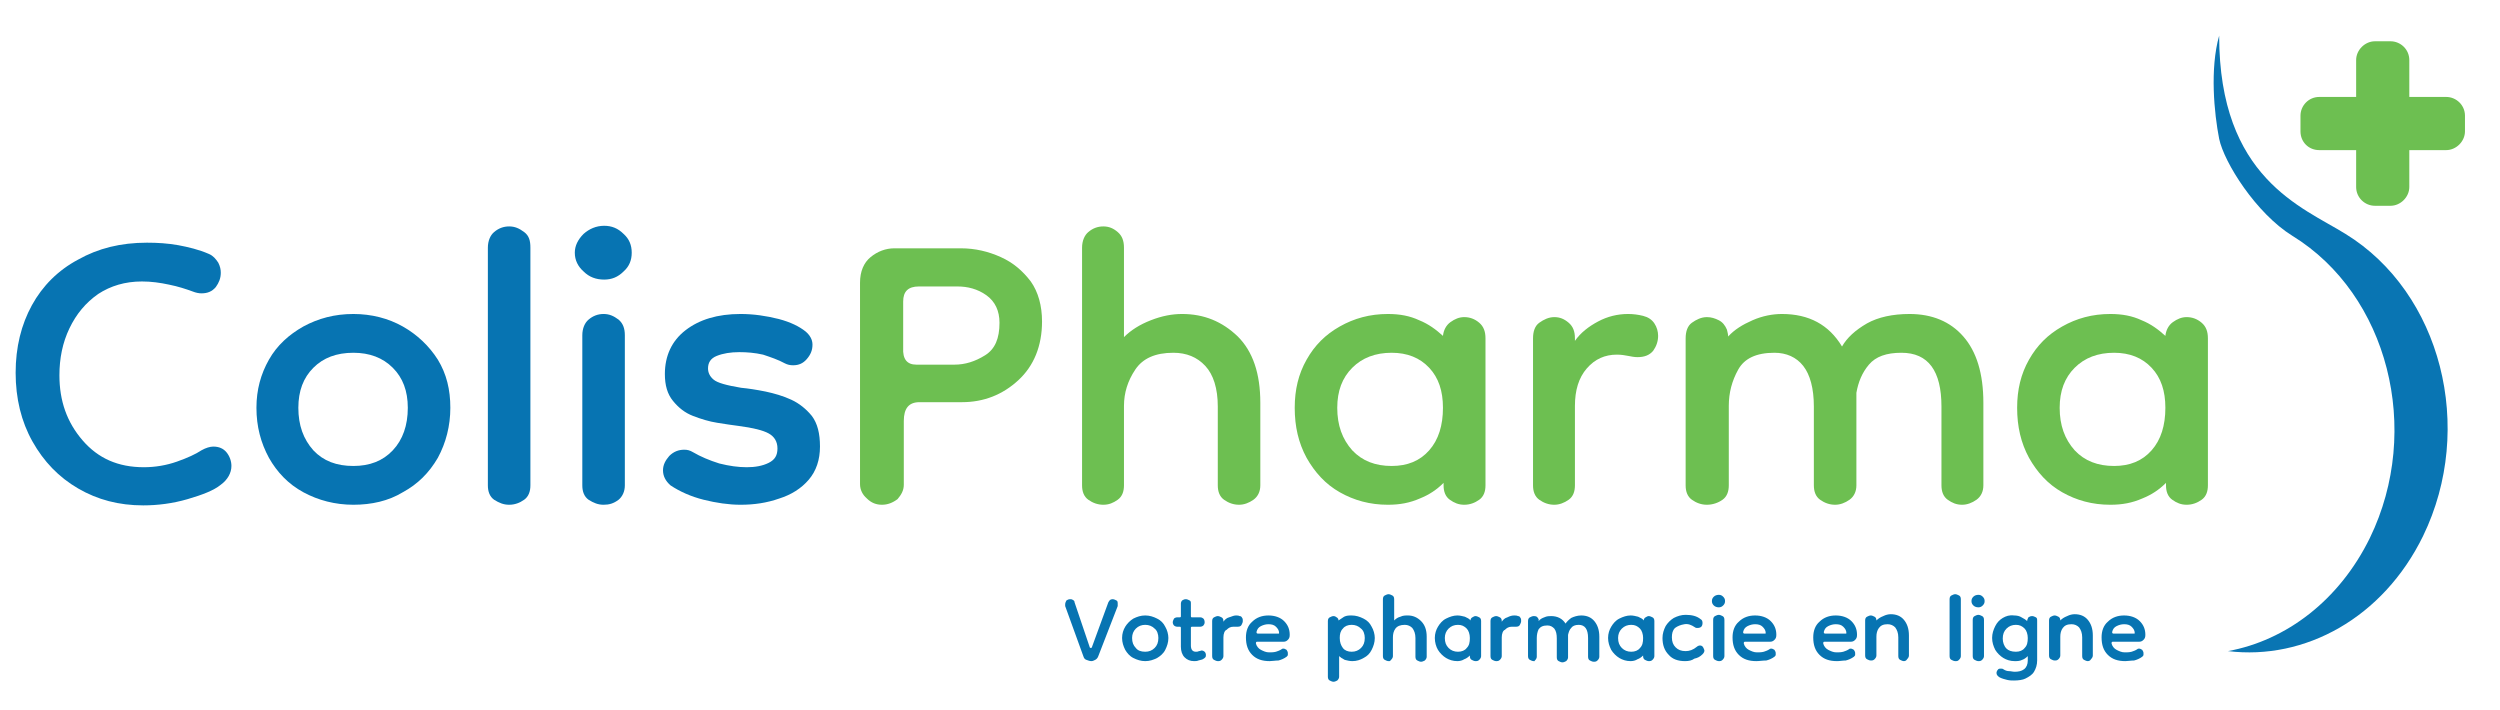 <?xml version="1.0" encoding="utf-8"?> <svg xmlns="http://www.w3.org/2000/svg" xmlns:xlink="http://www.w3.org/1999/xlink" version="1.1" id="Calque_1" x="0px" y="0px" viewBox="0 0 399.7 113.5" style="enable-background:new 0 0 399.7 113.5;" xml:space="preserve"> <style type="text/css"> .st0{fill:#0774B2;} .st1{fill:#6DBF51;} .st2{fill:#0975B3;} </style> <g> <path class="st0" d="M35.3,77.5c-1.1,0.9-2.9,1.6-5.3,2.3s-4.8,1-7.1,1c-3.9,0-7.3-0.9-10.4-2.7c-3.1-1.8-5.5-4.3-7.3-7.5 s-2.7-6.9-2.7-11s0.9-7.7,2.6-10.8s4.2-5.6,7.4-7.3c3.2-1.8,6.8-2.7,11-2.7c1.7,0,3.3,0.1,5,0.4c1.6,0.3,3.3,0.7,4.9,1.4 c0.7,0.3,1.1,0.8,1.5,1.4c0.3,0.6,0.4,1.1,0.4,1.6c0,0.9-0.3,1.6-0.8,2.3c-0.6,0.7-1.3,1-2.3,1c-0.4,0-0.9-0.1-1.4-0.3 c-1.1-0.4-2.3-0.8-3.8-1.1c-1.4-0.3-2.8-0.5-4.3-0.5c-2.7,0-5,0.7-7,2c-2,1.4-3.5,3.2-4.6,5.5S9.5,57.3,9.5,60 c0,4.1,1.2,7.5,3.7,10.4c2.5,2.9,5.7,4.3,9.8,4.3c1.8,0,3.6-0.3,5.3-0.9c1.7-0.6,3-1.2,3.9-1.8c0.7-0.4,1.4-0.6,1.9-0.6 c0.9,0,1.6,0.3,2.1,0.9s0.8,1.4,0.8,2.2C37,75.6,36.4,76.7,35.3,77.5z"></path> <path class="st0" d="M56.5,80.7c-2.9,0-5.6-0.7-8-2s-4.2-3.2-5.5-5.5c-1.3-2.4-2-5-2-8c0-2.9,0.7-5.4,2-7.7s3.2-4,5.5-5.3 c2.4-1.3,5-2,8-2c2.9,0,5.6,0.7,7.9,2s4.2,3.1,5.6,5.3c1.4,2.3,2,4.8,2,7.7s-0.7,5.6-2,8c-1.4,2.4-3.2,4.2-5.6,5.5 C62.1,80.1,59.4,80.7,56.5,80.7z M56.5,74.5c2.6,0,4.7-0.8,6.3-2.5c1.6-1.7,2.4-4,2.4-6.8c0-2.7-0.8-4.8-2.4-6.4 c-1.6-1.6-3.7-2.4-6.3-2.4c-2.7,0-4.8,0.8-6.4,2.4c-1.6,1.6-2.4,3.7-2.4,6.4c0,2.8,0.8,5,2.4,6.8C51.7,73.7,53.8,74.5,56.5,74.5z"></path> <path class="st0" d="M81.4,80.7c-0.9,0-1.6-0.3-2.4-0.8c-0.7-0.5-1-1.3-1-2.3v-38c0-1.1,0.4-2,1-2.5c0.7-0.6,1.5-0.9,2.4-0.9 s1.6,0.3,2.4,0.9s1,1.4,1,2.5v38c0,1-0.3,1.8-1,2.3S82.3,80.7,81.4,80.7z"></path> <path class="st0" d="M96.6,44.7c-1.3,0-2.4-0.4-3.3-1.3c-0.9-0.8-1.4-1.8-1.4-3c0-1.1,0.5-2.1,1.4-3c0.9-0.8,2-1.3,3.3-1.3 c1.2,0,2.2,0.4,3.1,1.3c0.9,0.8,1.3,1.8,1.3,3s-0.4,2.2-1.3,3C98.8,44.3,97.8,44.7,96.6,44.7z M96.5,80.7c-0.9,0-1.6-0.3-2.4-0.8 c-0.7-0.5-1-1.3-1-2.3v-24c0-1.1,0.4-2,1-2.5c0.7-0.6,1.5-0.9,2.4-0.9s1.6,0.3,2.4,0.9c0.7,0.6,1,1.4,1,2.5v24c0,1-0.4,1.8-1,2.3 C98.1,80.5,97.4,80.7,96.5,80.7z"></path> <path class="st0" d="M118.4,80.7c-1.9,0-3.9-0.3-5.9-0.8s-3.8-1.3-5.3-2.3c-0.8-0.7-1.2-1.5-1.2-2.4s0.4-1.6,1-2.3 c0.7-0.7,1.5-1,2.4-1c0.5,0,0.9,0.1,1.4,0.4c1.2,0.7,2.6,1.3,4.2,1.8c1.6,0.4,3,0.6,4.4,0.6c1.3,0,2.5-0.2,3.5-0.7s1.4-1.2,1.4-2.3 c0-1.1-0.5-1.9-1.4-2.4s-2.5-0.9-4.8-1.2c-0.9-0.1-2.1-0.3-3.4-0.5s-2.6-0.6-3.9-1.1s-2.3-1.3-3.2-2.4c-0.9-1.1-1.3-2.5-1.3-4.3 c0-2.9,1.1-5.3,3.3-7c2.2-1.7,5.1-2.6,8.8-2.6c2.1,0,4.1,0.3,6.1,0.8c1.9,0.5,3.3,1.2,4.3,2c0.7,0.6,1.1,1.3,1.1,2.1 c0,0.9-0.3,1.6-0.9,2.3c-0.6,0.7-1.3,1-2.2,1c-0.5,0-0.9-0.1-1.3-0.3c-1.1-0.6-2.3-1-3.5-1.4c-1.3-0.3-2.6-0.4-3.8-0.4 c-1.4,0-2.6,0.2-3.6,0.6c-1,0.4-1.4,1.1-1.4,2c0,0.7,0.3,1.3,0.9,1.8s2,0.9,4.4,1.3c1.1,0.1,2.4,0.3,3.9,0.6 c1.4,0.3,2.8,0.7,4.1,1.3c1.3,0.6,2.4,1.5,3.3,2.6c0.9,1.2,1.3,2.8,1.3,4.9s-0.6,3.9-1.8,5.3s-2.8,2.4-4.7,3 C122.6,80.4,120.6,80.7,118.4,80.7z"></path> <path class="st1" d="M141,80.7c-0.9,0-1.7-0.3-2.4-1c-0.7-0.6-1.1-1.4-1.1-2.3V45.2c0-1.8,0.6-3.2,1.7-4.1c1.1-0.9,2.4-1.4,3.8-1.4 h10.6c2.3,0,4.4,0.5,6.4,1.4s3.5,2.2,4.8,3.9c1.2,1.7,1.8,3.9,1.8,6.4c0,3.9-1.3,7.1-3.8,9.4s-5.5,3.5-9,3.5H147 c-1.7,0-2.5,1-2.5,3v10.2c0,0.9-0.4,1.6-1,2.3C142.7,80.4,141.9,80.7,141,80.7z M146.5,58.3h6.1c1.7,0,3.3-0.5,4.9-1.5 c1.6-1,2.3-2.7,2.3-5.2c0-1.9-0.7-3.4-2.1-4.4c-1.4-1-3-1.4-4.6-1.4h-6.2c-1.7,0-2.5,0.8-2.5,2.4v7.4 C144.3,57.4,145,58.3,146.5,58.3z"></path> <path class="st1" d="M176.4,80.7c-0.9,0-1.7-0.3-2.4-0.8s-1-1.3-1-2.3v-38c0-1.1,0.4-2,1-2.5c0.7-0.6,1.5-0.9,2.4-0.9 s1.6,0.3,2.3,0.9s1,1.4,1,2.5v14.3c1.1-1.1,2.5-2,4.3-2.7s3.4-1,5-1c3.5,0,6.4,1.2,8.9,3.6c2.4,2.4,3.6,5.9,3.6,10.6v13.2 c0,1-0.4,1.8-1.1,2.3c-0.7,0.5-1.5,0.8-2.3,0.8c-0.9,0-1.7-0.3-2.4-0.8s-1-1.3-1-2.3V65c0-2.9-0.7-5.1-2-6.5s-3-2.1-5.1-2.1 c-2.9,0-4.9,0.9-6.1,2.7c-1.2,1.8-1.8,3.7-1.8,5.8v12.7c0,1-0.3,1.8-1,2.3S177.3,80.7,176.4,80.7z"></path> <path class="st1" d="M221.9,80.7c-2.9,0-5.4-0.7-7.7-2s-4-3.2-5.3-5.5c-1.3-2.4-1.9-5-1.9-8c0-2.9,0.6-5.4,1.9-7.7 c1.3-2.3,3-4,5.3-5.3s4.8-2,7.7-2c1.9,0,3.5,0.3,5,1c1.5,0.6,2.7,1.5,3.8,2.5c0.1-0.9,0.5-1.7,1.2-2.2s1.4-0.8,2.2-0.8 c0.9,0,1.7,0.3,2.4,0.9c0.7,0.6,1,1.4,1,2.5v23.5c0,1-0.3,1.8-1,2.3s-1.5,0.8-2.4,0.8s-1.6-0.3-2.3-0.8s-1-1.3-1-2.3v-0.4 c-1.1,1.1-2.3,1.9-3.8,2.5C225.4,80.4,223.8,80.7,221.9,80.7z M222.5,74.5c2.5,0,4.5-0.8,6-2.5s2.2-4,2.2-6.8 c0-2.7-0.7-4.8-2.2-6.4c-1.5-1.6-3.5-2.4-6-2.4c-2.6,0-4.7,0.8-6.3,2.4c-1.6,1.6-2.4,3.7-2.4,6.4c0,2.8,0.8,5,2.4,6.8 C217.8,73.7,219.9,74.5,222.5,74.5z"></path> <path class="st1" d="M251.8,64.9v12.7c0,1-0.3,1.8-1,2.3s-1.5,0.8-2.3,0.8c-0.9,0-1.7-0.3-2.4-0.8s-1-1.3-1-2.3V54.1 c0-1.1,0.3-2,1-2.5s1.5-0.9,2.4-0.9s1.6,0.3,2.3,0.9s1,1.4,1,2.5v0.4c0.9-1.3,2.2-2.3,3.7-3.1s3.1-1.2,4.8-1.2 c0.8,0,1.6,0.1,2.4,0.3s1.4,0.6,1.8,1.2c0.4,0.6,0.6,1.3,0.6,2c0,0.9-0.3,1.7-0.8,2.4c-0.6,0.7-1.4,1-2.5,1c-0.5,0-1-0.1-1.5-0.2 c-0.5-0.1-1.1-0.2-1.8-0.2c-1.9,0-3.5,0.7-4.8,2.2S251.8,62.4,251.8,64.9z"></path> <path class="st1" d="M272.9,80.7c-0.9,0-1.7-0.3-2.4-0.8s-1-1.3-1-2.3V54.1c0-1.1,0.3-2,1-2.5s1.5-0.9,2.4-0.9 c0.7,0,1.3,0.2,1.9,0.5s1,0.8,1.3,1.5c0.1,0.4,0.2,0.8,0.2,1.1c1-1.1,2.3-1.9,3.9-2.6c1.6-0.7,3.2-1,4.7-1c4.3,0,7.5,1.7,9.6,5.2 c0.8-1.4,2.1-2.6,4-3.7c1.8-1,4.1-1.5,6.8-1.5c3.6,0,6.5,1.2,8.6,3.6c2.1,2.4,3.2,5.9,3.2,10.6v13.2c0,1-0.4,1.8-1.1,2.3 s-1.5,0.8-2.3,0.8c-0.9,0-1.6-0.3-2.3-0.8s-1-1.3-1-2.3V65c0-5.7-2.1-8.6-6.4-8.6c-2.4,0-4.1,0.6-5.2,1.9c-1.1,1.3-1.7,2.8-2,4.5 v14.8c0,1-0.4,1.8-1.1,2.3s-1.5,0.8-2.3,0.8c-0.9,0-1.7-0.3-2.4-0.8c-0.7-0.5-1-1.3-1-2.3V65c0-2.9-0.6-5.1-1.7-6.5 s-2.7-2.1-4.6-2.1c-2.9,0-4.8,0.9-5.8,2.7s-1.5,3.7-1.5,5.8v12.7c0,1-0.3,1.8-1,2.3S273.8,80.7,272.9,80.7z"></path> <path class="st1" d="M337.4,80.7c-2.9,0-5.4-0.7-7.7-2c-2.3-1.3-4-3.2-5.3-5.5c-1.3-2.4-1.9-5-1.9-8c0-2.9,0.6-5.4,1.9-7.7 s3-4,5.3-5.3s4.8-2,7.7-2c1.9,0,3.5,0.3,5,1c1.5,0.6,2.7,1.5,3.8,2.5c0.1-0.9,0.5-1.7,1.2-2.2s1.4-0.8,2.2-0.8 c0.9,0,1.7,0.3,2.4,0.9s1,1.4,1,2.5v23.5c0,1-0.3,1.8-1,2.3s-1.5,0.8-2.4,0.8s-1.6-0.3-2.3-0.8s-1-1.3-1-2.3v-0.4 c-1.1,1.1-2.3,1.9-3.8,2.5C340.9,80.4,339.3,80.7,337.4,80.7z M338,74.5c2.5,0,4.5-0.8,6-2.5s2.2-4,2.2-6.8c0-2.7-0.7-4.8-2.2-6.4 c-1.5-1.6-3.5-2.4-6-2.4c-2.6,0-4.7,0.8-6.3,2.4c-1.6,1.6-2.4,3.7-2.4,6.4c0,2.8,0.8,5,2.4,6.8C333.3,73.7,335.4,74.5,338,74.5z"></path> </g> <path class="st2" d="M378.9,86c8.4-17.3,2.9-38.9-12.4-48.3c-5.8-3.6-10.9-11.7-11.7-15.5c-0.8-4.1-1.5-11.2,0-16.5 c0,22.8,13.3,27.4,20.2,31.7c15.3,9.4,20.8,31,12.4,48.3c-6.4,13.1-18.9,19.9-31.2,18.4C365.5,102.4,374,96,378.9,86z"></path> <path class="st1" d="M385.2,9.6v20.3c0,1.6-1.4,3-3,3h-2.5c-1.6,0-3-1.3-3-3V9.6c0-1.6,1.4-3,3-3h2.5C383.8,6.6,385.2,7.9,385.2,9.6 z"></path> <path class="st1" d="M391.1,24h-20.3c-1.7,0-3-1.3-3-3v-2.5c0-1.6,1.3-3,3-3h20.3c1.6,0,3,1.3,3,3V21C394.1,22.6,392.7,24,391.1,24z "></path> <g> <path class="st0" d="M174.5,105.7c-0.3,0-0.5-0.1-0.8-0.2s-0.4-0.3-0.5-0.6l-2.9-8c0-0.1,0-0.2,0-0.3c0-0.2,0.1-0.4,0.2-0.6 c0.2-0.1,0.3-0.2,0.6-0.2c0.1,0,0.3,0,0.4,0.1c0.2,0.1,0.3,0.2,0.3,0.4l2.4,7.1c0,0.1,0.1,0.2,0.2,0.2s0.2-0.1,0.2-0.2l2.6-7.1 c0.1-0.2,0.2-0.3,0.3-0.4c0.2-0.1,0.3-0.1,0.4-0.1c0.2,0,0.4,0.1,0.6,0.2c0.2,0.1,0.2,0.3,0.2,0.6c0,0.1,0,0.2,0,0.3l-3.1,8 c-0.1,0.3-0.3,0.5-0.5,0.6S174.7,105.7,174.5,105.7z"></path> <path class="st0" d="M183.1,105.7c-0.7,0-1.3-0.2-1.9-0.5c-0.6-0.3-1-0.8-1.3-1.3c-0.3-0.6-0.5-1.2-0.5-1.9c0-0.7,0.2-1.3,0.5-1.8 s0.8-1,1.3-1.3c0.6-0.3,1.2-0.5,1.9-0.5s1.3,0.2,1.9,0.5c0.6,0.3,1,0.7,1.3,1.3c0.3,0.5,0.5,1.2,0.5,1.8c0,0.7-0.2,1.3-0.5,1.9 s-0.8,1-1.3,1.3C184.4,105.5,183.8,105.7,183.1,105.7z M183.1,104.2c0.6,0,1.1-0.2,1.5-0.6s0.6-0.9,0.6-1.6c0-0.6-0.2-1.2-0.6-1.5 c-0.4-0.4-0.9-0.6-1.5-0.6s-1.1,0.2-1.5,0.6s-0.6,0.9-0.6,1.5c0,0.7,0.2,1.2,0.6,1.6C181.9,104,182.4,104.2,183.1,104.2z"></path> <path class="st0" d="M190.9,105.7c-0.6,0-1.1-0.2-1.5-0.6s-0.6-1-0.6-1.7v-3c0-0.2-0.1-0.2-0.2-0.2h-0.4c-0.2,0-0.4-0.1-0.5-0.2 s-0.2-0.3-0.2-0.5s0.1-0.4,0.2-0.6c0.1-0.1,0.3-0.2,0.5-0.2h0.4c0.2,0,0.2-0.1,0.2-0.2v-2c0-0.2,0.1-0.4,0.2-0.5 c0.2-0.1,0.3-0.2,0.6-0.2c0.2,0,0.4,0.1,0.6,0.2c0.2,0.1,0.2,0.3,0.2,0.5v2c0,0.2,0.1,0.2,0.2,0.2h1.3c0.2,0,0.4,0.1,0.5,0.2 s0.2,0.3,0.2,0.6c0,0.2-0.1,0.4-0.2,0.5c-0.1,0.1-0.3,0.2-0.5,0.2h-1.3c-0.2,0-0.2,0.1-0.2,0.2v2.8c0,0.7,0.3,1,0.8,1 c0.2,0,0.3,0,0.5-0.1c0.2,0,0.3-0.1,0.4-0.1c0.2,0,0.4,0.1,0.5,0.2s0.2,0.3,0.2,0.5c0,0.1,0,0.3-0.1,0.4s-0.2,0.2-0.4,0.3 c-0.2,0.1-0.4,0.1-0.7,0.2C191.4,105.7,191.1,105.7,190.9,105.7z"></path> <path class="st0" d="M195.6,101.9v3c0,0.2-0.1,0.4-0.3,0.6s-0.4,0.2-0.6,0.2s-0.4-0.1-0.6-0.2s-0.3-0.3-0.3-0.6v-5.6 c0-0.3,0.1-0.5,0.3-0.6s0.4-0.2,0.6-0.2s0.4,0.1,0.6,0.2s0.3,0.3,0.3,0.6v0.1c0.2-0.3,0.5-0.6,0.9-0.7s0.7-0.3,1.1-0.3 c0.2,0,0.4,0,0.6,0.1c0.2,0,0.3,0.1,0.4,0.3c0.1,0.1,0.1,0.3,0.1,0.5s-0.1,0.4-0.2,0.6c-0.1,0.2-0.3,0.3-0.6,0.3 c-0.1,0-0.2,0-0.3,0s-0.3,0-0.4,0c-0.5,0-0.8,0.2-1.1,0.5C195.8,100.8,195.6,101.3,195.6,101.9z"></path> <path class="st0" d="M203,105.7c-1.2,0-2.1-0.3-2.8-1s-1-1.6-1-2.8c0-1,0.3-1.9,1-2.5c0.7-0.7,1.6-1,2.6-1s1.9,0.3,2.5,0.9 s0.9,1.3,0.9,2.2c0,0.4-0.1,0.6-0.3,0.8c-0.2,0.2-0.4,0.3-0.7,0.3H201c-0.2,0-0.2,0.1-0.2,0.3c0.1,0.4,0.4,0.8,0.8,1 c0.4,0.2,0.8,0.4,1.3,0.4c0.4,0,0.7,0,1.1-0.1c0.3-0.1,0.6-0.2,0.9-0.4c0.1-0.1,0.2-0.1,0.3-0.1c0.2,0,0.3,0.1,0.5,0.2 c0.1,0.2,0.2,0.3,0.2,0.5c0,0.1,0,0.2,0,0.3c0,0.1-0.1,0.2-0.2,0.3c-0.4,0.3-0.9,0.5-1.3,0.6C203.9,105.6,203.4,105.7,203,105.7z M204.4,101.3c0.1,0,0.1,0,0.1-0.1c0-0.4-0.2-0.7-0.5-1s-0.7-0.4-1.2-0.4c-0.4,0-0.8,0.1-1.2,0.3c-0.4,0.2-0.6,0.5-0.7,0.9l0,0 c0,0.1,0,0.1,0,0.2c0,0,0.1,0.1,0.2,0.1H204.4z"></path> <path class="st0" d="M216.2,105.7c-0.4,0-0.8-0.1-1.2-0.2c-0.4-0.2-0.7-0.4-0.9-0.6v3.3c0,0.2-0.1,0.4-0.3,0.6 c-0.2,0.1-0.4,0.2-0.6,0.2s-0.4-0.1-0.6-0.2c-0.2-0.1-0.3-0.3-0.3-0.6v-8.9c0-0.3,0.1-0.5,0.3-0.6s0.4-0.2,0.6-0.2 c0.2,0,0.4,0.1,0.5,0.2c0.2,0.1,0.3,0.3,0.3,0.5c0.3-0.2,0.6-0.4,0.9-0.6c0.4-0.2,0.8-0.2,1.2-0.2c0.7,0,1.3,0.2,1.9,0.5 s1,0.7,1.3,1.3c0.3,0.5,0.5,1.2,0.5,1.8c0,0.7-0.2,1.3-0.5,1.9s-0.7,1-1.3,1.3C217.5,105.5,216.9,105.7,216.2,105.7z M216.1,104.2 c0.6,0,1.1-0.2,1.5-0.6s0.6-0.9,0.6-1.6c0-0.6-0.2-1.2-0.6-1.5c-0.4-0.4-0.9-0.6-1.5-0.6s-1.1,0.2-1.4,0.6 c-0.4,0.4-0.5,0.9-0.5,1.5c0,0.7,0.2,1.2,0.5,1.6C215,104,215.5,104.2,216.1,104.2z"></path> <path class="st0" d="M222,105.7c-0.2,0-0.4-0.1-0.6-0.2s-0.3-0.3-0.3-0.6v-9.1c0-0.3,0.1-0.5,0.3-0.6s0.4-0.2,0.6-0.2 s0.4,0.1,0.6,0.2s0.3,0.3,0.3,0.6v3.4c0.3-0.3,0.6-0.5,1-0.6c0.4-0.2,0.8-0.2,1.2-0.2c0.8,0,1.5,0.3,2.1,0.9s0.9,1.4,0.9,2.5v3.2 c0,0.2-0.1,0.4-0.3,0.6c-0.2,0.1-0.4,0.2-0.6,0.2c-0.2,0-0.4-0.1-0.6-0.2s-0.3-0.3-0.3-0.6v-3c0-0.7-0.2-1.2-0.5-1.6 c-0.3-0.3-0.7-0.5-1.2-0.5c-0.7,0-1.2,0.2-1.5,0.6s-0.4,0.9-0.4,1.4v3c0,0.2-0.1,0.4-0.3,0.6S222.3,105.7,222,105.7z"></path> <path class="st0" d="M233,105.7c-0.7,0-1.3-0.2-1.8-0.5s-1-0.8-1.3-1.3s-0.5-1.2-0.5-1.9c0-0.7,0.2-1.3,0.5-1.8s0.7-1,1.3-1.3 s1.2-0.5,1.8-0.5c0.4,0,0.8,0.1,1.2,0.2c0.4,0.2,0.7,0.3,0.9,0.6c0-0.2,0.1-0.4,0.3-0.5s0.3-0.2,0.5-0.2s0.4,0.1,0.6,0.2 s0.3,0.3,0.3,0.6v5.6c0,0.2-0.1,0.4-0.3,0.6s-0.4,0.2-0.6,0.2s-0.4-0.1-0.6-0.2s-0.3-0.3-0.3-0.6v-0.1c-0.3,0.3-0.6,0.5-0.9,0.6 C233.8,105.6,233.4,105.7,233,105.7z M233.1,104.2c0.6,0,1.1-0.2,1.4-0.6c0.4-0.4,0.5-0.9,0.5-1.6c0-0.6-0.2-1.2-0.5-1.5 c-0.4-0.4-0.8-0.6-1.4-0.6c-0.6,0-1.1,0.2-1.5,0.6s-0.6,0.9-0.6,1.5c0,0.7,0.2,1.2,0.6,1.6C232,104,232.5,104.2,233.1,104.2z"></path> <path class="st0" d="M240.1,101.9v3c0,0.2-0.1,0.4-0.3,0.6s-0.4,0.2-0.6,0.2s-0.4-0.1-0.6-0.2s-0.3-0.3-0.3-0.6v-5.6 c0-0.3,0.1-0.5,0.3-0.6s0.4-0.2,0.6-0.2s0.4,0.1,0.6,0.2s0.3,0.3,0.3,0.6v0.1c0.2-0.3,0.5-0.6,0.9-0.7c0.4-0.2,0.7-0.3,1.1-0.3 c0.2,0,0.4,0,0.6,0.1c0.2,0,0.3,0.1,0.4,0.3c0.1,0.1,0.1,0.3,0.1,0.5s-0.1,0.4-0.2,0.6c-0.1,0.2-0.3,0.3-0.6,0.3 c-0.1,0-0.2,0-0.3,0s-0.3,0-0.4,0c-0.5,0-0.8,0.2-1.1,0.5C240.3,100.8,240.1,101.3,240.1,101.9z"></path> <path class="st0" d="M245.2,105.7c-0.2,0-0.4-0.1-0.6-0.2s-0.3-0.3-0.3-0.6v-5.6c0-0.3,0.1-0.5,0.3-0.6s0.4-0.2,0.6-0.2 c0.2,0,0.3,0,0.5,0.1c0.1,0.1,0.2,0.2,0.3,0.4c0,0.1,0,0.2,0,0.3c0.2-0.3,0.6-0.5,0.9-0.6c0.4-0.2,0.8-0.2,1.1-0.2 c1,0,1.8,0.4,2.3,1.2c0.2-0.3,0.5-0.6,0.9-0.9c0.4-0.2,1-0.4,1.6-0.4c0.9,0,1.6,0.3,2.1,0.9s0.8,1.4,0.8,2.5v3.2 c0,0.2-0.1,0.4-0.3,0.6s-0.4,0.2-0.6,0.2c-0.2,0-0.4-0.1-0.6-0.2s-0.3-0.3-0.3-0.6v-3c0-1.4-0.5-2.1-1.5-2.1c-0.6,0-1,0.2-1.2,0.5 c-0.3,0.3-0.4,0.7-0.5,1.1v3.6c0,0.2-0.1,0.4-0.3,0.6c-0.2,0.1-0.4,0.2-0.6,0.2c-0.2,0-0.4-0.1-0.6-0.2s-0.3-0.3-0.3-0.6v-3 c0-0.7-0.1-1.2-0.4-1.6c-0.3-0.3-0.6-0.5-1.1-0.5c-0.7,0-1.1,0.2-1.4,0.6c-0.2,0.4-0.3,0.9-0.3,1.4v3c0,0.2-0.1,0.4-0.3,0.6 S245.4,105.7,245.2,105.7z"></path> <path class="st0" d="M260.7,105.7c-0.7,0-1.3-0.2-1.8-0.5s-1-0.8-1.3-1.3c-0.3-0.6-0.5-1.2-0.5-1.9c0-0.7,0.2-1.3,0.5-1.8 s0.7-1,1.3-1.3s1.2-0.5,1.8-0.5c0.4,0,0.8,0.1,1.2,0.2c0.4,0.2,0.7,0.3,0.9,0.6c0-0.2,0.1-0.4,0.3-0.5c0.2-0.1,0.3-0.2,0.5-0.2 s0.4,0.1,0.6,0.2s0.3,0.3,0.3,0.6v5.6c0,0.2-0.1,0.4-0.3,0.6s-0.4,0.2-0.6,0.2s-0.4-0.1-0.6-0.2s-0.3-0.3-0.3-0.6v-0.1 c-0.3,0.3-0.6,0.5-0.9,0.6C261.5,105.6,261.1,105.7,260.7,105.7z M260.8,104.2c0.6,0,1.1-0.2,1.4-0.6c0.4-0.4,0.5-0.9,0.5-1.6 c0-0.6-0.2-1.2-0.5-1.5c-0.4-0.4-0.8-0.6-1.4-0.6s-1.1,0.2-1.5,0.6s-0.6,0.9-0.6,1.5c0,0.7,0.2,1.2,0.6,1.6 C259.7,104,260.2,104.2,260.8,104.2z"></path> <path class="st0" d="M269.4,105.7c-1.1,0-2-0.3-2.6-1c-0.7-0.7-1-1.6-1-2.7c0-0.7,0.2-1.3,0.5-1.9c0.3-0.5,0.8-1,1.3-1.3 c0.6-0.3,1.2-0.5,1.9-0.5c1,0,1.8,0.2,2.4,0.7c0.2,0.1,0.3,0.3,0.3,0.6c0,0.3-0.1,0.5-0.2,0.6s-0.3,0.2-0.6,0.2 c-0.1,0-0.3,0-0.4-0.1c-0.6-0.4-1.1-0.6-1.7-0.5s-1.1,0.3-1.5,0.6c-0.4,0.4-0.5,0.9-0.5,1.5c0,0.7,0.2,1.2,0.6,1.6s0.9,0.6,1.6,0.6 c0.6,0,1.2-0.2,1.8-0.7c0.1-0.1,0.3-0.2,0.5-0.2s0.4,0.1,0.5,0.3c0.1,0.2,0.2,0.4,0.2,0.5c0,0.2-0.1,0.4-0.3,0.6 c-0.4,0.4-0.8,0.6-1.3,0.7C270.5,105.6,270,105.7,269.4,105.7z"></path> <path class="st0" d="M274.8,97.1c-0.3,0-0.6-0.1-0.8-0.3c-0.2-0.2-0.3-0.4-0.3-0.7c0-0.3,0.1-0.5,0.3-0.7c0.2-0.2,0.5-0.3,0.8-0.3 s0.5,0.1,0.7,0.3c0.2,0.2,0.3,0.4,0.3,0.7c0,0.3-0.1,0.5-0.3,0.7C275.3,97,275.1,97.1,274.8,97.1z M274.8,105.7 c-0.2,0-0.4-0.1-0.6-0.2s-0.3-0.3-0.3-0.6v-5.8c0-0.3,0.1-0.5,0.3-0.6c0.2-0.1,0.4-0.2,0.6-0.2s0.4,0.1,0.6,0.2s0.3,0.3,0.3,0.6 v5.8c0,0.2-0.1,0.4-0.3,0.6S275,105.7,274.8,105.7z"></path> <path class="st0" d="M280.8,105.7c-1.2,0-2.1-0.3-2.8-1c-0.7-0.7-1-1.6-1-2.8c0-1,0.3-1.9,1-2.5c0.7-0.7,1.6-1,2.6-1 s1.9,0.3,2.5,0.9s0.9,1.3,0.9,2.2c0,0.4-0.1,0.6-0.3,0.8c-0.2,0.2-0.4,0.3-0.7,0.3h-4c-0.2,0-0.2,0.1-0.2,0.3 c0.1,0.4,0.4,0.8,0.8,1s0.8,0.4,1.3,0.4c0.4,0,0.7,0,1.1-0.1c0.3-0.1,0.6-0.2,0.9-0.4c0.1-0.1,0.2-0.1,0.3-0.1 c0.2,0,0.3,0.1,0.5,0.2c0.1,0.2,0.2,0.3,0.2,0.5c0,0.1,0,0.2,0,0.3c0,0.1-0.1,0.2-0.2,0.3c-0.4,0.3-0.9,0.5-1.3,0.6 C281.8,105.6,281.3,105.7,280.8,105.7z M282.2,101.3c0.1,0,0.1,0,0.1-0.1c0-0.4-0.2-0.7-0.5-1s-0.7-0.4-1.2-0.4 c-0.4,0-0.8,0.1-1.2,0.3c-0.4,0.2-0.6,0.5-0.7,0.9l0,0c0,0.1,0,0.1,0,0.2c0,0,0.1,0.1,0.2,0.1H282.2z"></path> <path class="st0" d="M293.7,105.7c-1.2,0-2.1-0.3-2.8-1c-0.7-0.7-1-1.6-1-2.8c0-1,0.3-1.9,1-2.5c0.7-0.7,1.6-1,2.6-1 s1.9,0.3,2.5,0.9s0.9,1.3,0.9,2.2c0,0.4-0.1,0.6-0.3,0.8c-0.2,0.2-0.4,0.3-0.7,0.3h-4.2c-0.2,0-0.2,0.1-0.2,0.3 c0.1,0.4,0.4,0.8,0.8,1s0.8,0.4,1.3,0.4c0.4,0,0.7,0,1.1-0.1c0.3-0.1,0.6-0.2,0.9-0.4c0.1-0.1,0.2-0.1,0.3-0.1 c0.2,0,0.3,0.1,0.5,0.2c0.1,0.2,0.2,0.3,0.2,0.5c0,0.1,0,0.2,0,0.3c0,0.1-0.1,0.2-0.2,0.3c-0.4,0.3-0.9,0.5-1.3,0.6 C294.6,105.6,294.2,105.7,293.7,105.7z M295.1,101.3c0.1,0,0.1,0,0.1-0.1c0-0.4-0.2-0.7-0.5-1s-0.7-0.4-1.2-0.4 c-0.4,0-0.8,0.1-1.2,0.3c-0.4,0.2-0.6,0.5-0.7,0.9l0,0c0,0.1,0,0.1,0,0.2c0,0,0.1,0.1,0.2,0.1H295.1z"></path> <path class="st0" d="M304.4,105.7c-0.2,0-0.4-0.1-0.6-0.2s-0.3-0.3-0.3-0.6v-3c0-0.7-0.2-1.2-0.5-1.6c-0.3-0.3-0.7-0.5-1.2-0.5 c-0.7,0-1.1,0.2-1.4,0.6s-0.4,0.9-0.4,1.4v3c0,0.2-0.1,0.4-0.3,0.6s-0.4,0.2-0.6,0.2s-0.4-0.1-0.6-0.2s-0.3-0.3-0.3-0.6v-5.6 c0-0.3,0.1-0.5,0.3-0.6s0.4-0.2,0.6-0.2s0.4,0.1,0.6,0.2s0.3,0.3,0.3,0.6c0.3-0.3,0.6-0.5,1.1-0.7c0.4-0.2,0.8-0.3,1.2-0.3 c0.9,0,1.6,0.3,2.1,0.9s0.8,1.4,0.8,2.5v3.2c0,0.2-0.1,0.4-0.3,0.6C304.8,105.6,304.6,105.7,304.4,105.7z"></path> <path class="st0" d="M312.6,105.7c-0.2,0-0.4-0.1-0.6-0.2s-0.3-0.3-0.3-0.6v-9.1c0-0.3,0.1-0.5,0.3-0.6s0.4-0.2,0.6-0.2 s0.4,0.1,0.6,0.2s0.3,0.3,0.3,0.6v9.1c0,0.2-0.1,0.4-0.3,0.6S312.9,105.7,312.6,105.7z"></path> <path class="st0" d="M316.3,97.1c-0.3,0-0.6-0.1-0.8-0.3c-0.2-0.2-0.3-0.4-0.3-0.7c0-0.3,0.1-0.5,0.3-0.7c0.2-0.2,0.5-0.3,0.8-0.3 s0.5,0.1,0.7,0.3c0.2,0.2,0.3,0.4,0.3,0.7c0,0.3-0.1,0.5-0.3,0.7C316.8,97,316.6,97.1,316.3,97.1z M316.3,105.7 c-0.2,0-0.4-0.1-0.6-0.2s-0.3-0.3-0.3-0.6v-5.8c0-0.3,0.1-0.5,0.3-0.6c0.2-0.1,0.4-0.2,0.6-0.2s0.4,0.1,0.6,0.2s0.3,0.3,0.3,0.6 v5.8c0,0.2-0.1,0.4-0.3,0.6S316.5,105.7,316.3,105.7z"></path> <path class="st0" d="M322,108.8c-0.3,0-0.7,0-1.1-0.1s-0.8-0.2-1.2-0.4c-0.3-0.2-0.5-0.4-0.5-0.7c0-0.2,0.1-0.4,0.2-0.5 c0.1-0.2,0.3-0.2,0.5-0.2c0.1,0,0.3,0,0.4,0.1c0.3,0.2,0.6,0.3,0.9,0.3s0.6,0.1,0.9,0.1c0.6,0,1.1-0.1,1.5-0.4s0.6-0.8,0.6-1.4 v-0.7c-0.3,0.3-0.6,0.5-0.9,0.6c-0.4,0.2-0.8,0.2-1.2,0.2c-0.7,0-1.3-0.2-1.8-0.5s-1-0.8-1.3-1.3c-0.3-0.6-0.5-1.2-0.5-1.9 c0-0.7,0.2-1.3,0.5-1.9s0.7-1,1.2-1.3s1.1-0.5,1.8-0.4c0.5,0,0.9,0.1,1.2,0.3c0.4,0.2,0.7,0.4,0.9,0.6c0-0.2,0.1-0.4,0.2-0.6 c0.2-0.1,0.3-0.2,0.6-0.2c0.2,0,0.4,0.1,0.6,0.2s0.2,0.3,0.2,0.6v6.3c0,0.7-0.2,1.3-0.5,1.8s-0.8,0.8-1.4,1.1 C323.4,108.7,322.7,108.8,322,108.8z M322.3,104.2c0.6,0,1.1-0.2,1.4-0.6c0.4-0.4,0.5-0.9,0.5-1.6c0-0.6-0.2-1.2-0.5-1.5 c-0.4-0.4-0.8-0.6-1.4-0.6s-1.1,0.2-1.5,0.6s-0.6,0.9-0.6,1.6c0,0.6,0.2,1.2,0.6,1.6C321.1,104,321.6,104.2,322.3,104.2z"></path> <path class="st0" d="M333.8,105.7c-0.2,0-0.4-0.1-0.6-0.2s-0.3-0.3-0.3-0.6v-3c0-0.7-0.2-1.2-0.5-1.6c-0.3-0.3-0.7-0.5-1.2-0.5 c-0.7,0-1.1,0.2-1.4,0.6s-0.4,0.9-0.4,1.4v3c0,0.2-0.1,0.4-0.3,0.6s-0.4,0.2-0.6,0.2s-0.4-0.1-0.6-0.2s-0.3-0.3-0.3-0.6v-5.6 c0-0.3,0.1-0.5,0.3-0.6s0.4-0.2,0.6-0.2s0.4,0.1,0.6,0.2s0.3,0.3,0.3,0.6c0.3-0.3,0.6-0.5,1.1-0.7c0.4-0.2,0.8-0.3,1.2-0.3 c0.9,0,1.6,0.3,2.1,0.9s0.8,1.4,0.8,2.5v3.2c0,0.2-0.1,0.4-0.3,0.6C334.2,105.6,334,105.7,333.8,105.7z"></path> <path class="st0" d="M339.8,105.7c-1.2,0-2.1-0.3-2.8-1s-1-1.6-1-2.8c0-1,0.3-1.9,1-2.5c0.7-0.7,1.6-1,2.6-1s1.9,0.3,2.5,0.9 s0.9,1.3,0.9,2.2c0,0.4-0.1,0.6-0.3,0.8c-0.2,0.2-0.4,0.3-0.7,0.3h-4.2c-0.2,0-0.2,0.1-0.2,0.3c0.1,0.4,0.4,0.8,0.8,1 s0.8,0.4,1.3,0.4c0.4,0,0.7,0,1.1-0.1c0.3-0.1,0.6-0.2,0.9-0.4c0.1-0.1,0.2-0.1,0.3-0.1c0.2,0,0.3,0.1,0.5,0.2 c0.1,0.2,0.2,0.3,0.2,0.5c0,0.1,0,0.2,0,0.3c0,0.1-0.1,0.2-0.2,0.3c-0.4,0.3-0.9,0.5-1.3,0.6C340.7,105.6,340.2,105.7,339.8,105.7z M341.2,101.3c0.1,0,0.1,0,0.1-0.1c0-0.4-0.2-0.7-0.5-1s-0.7-0.4-1.2-0.4c-0.4,0-0.8,0.1-1.2,0.3c-0.4,0.2-0.6,0.5-0.7,0.9l0,0 c0,0.1,0,0.1,0,0.2c0,0,0.1,0.1,0.2,0.1H341.2z"></path> </g> </svg> 